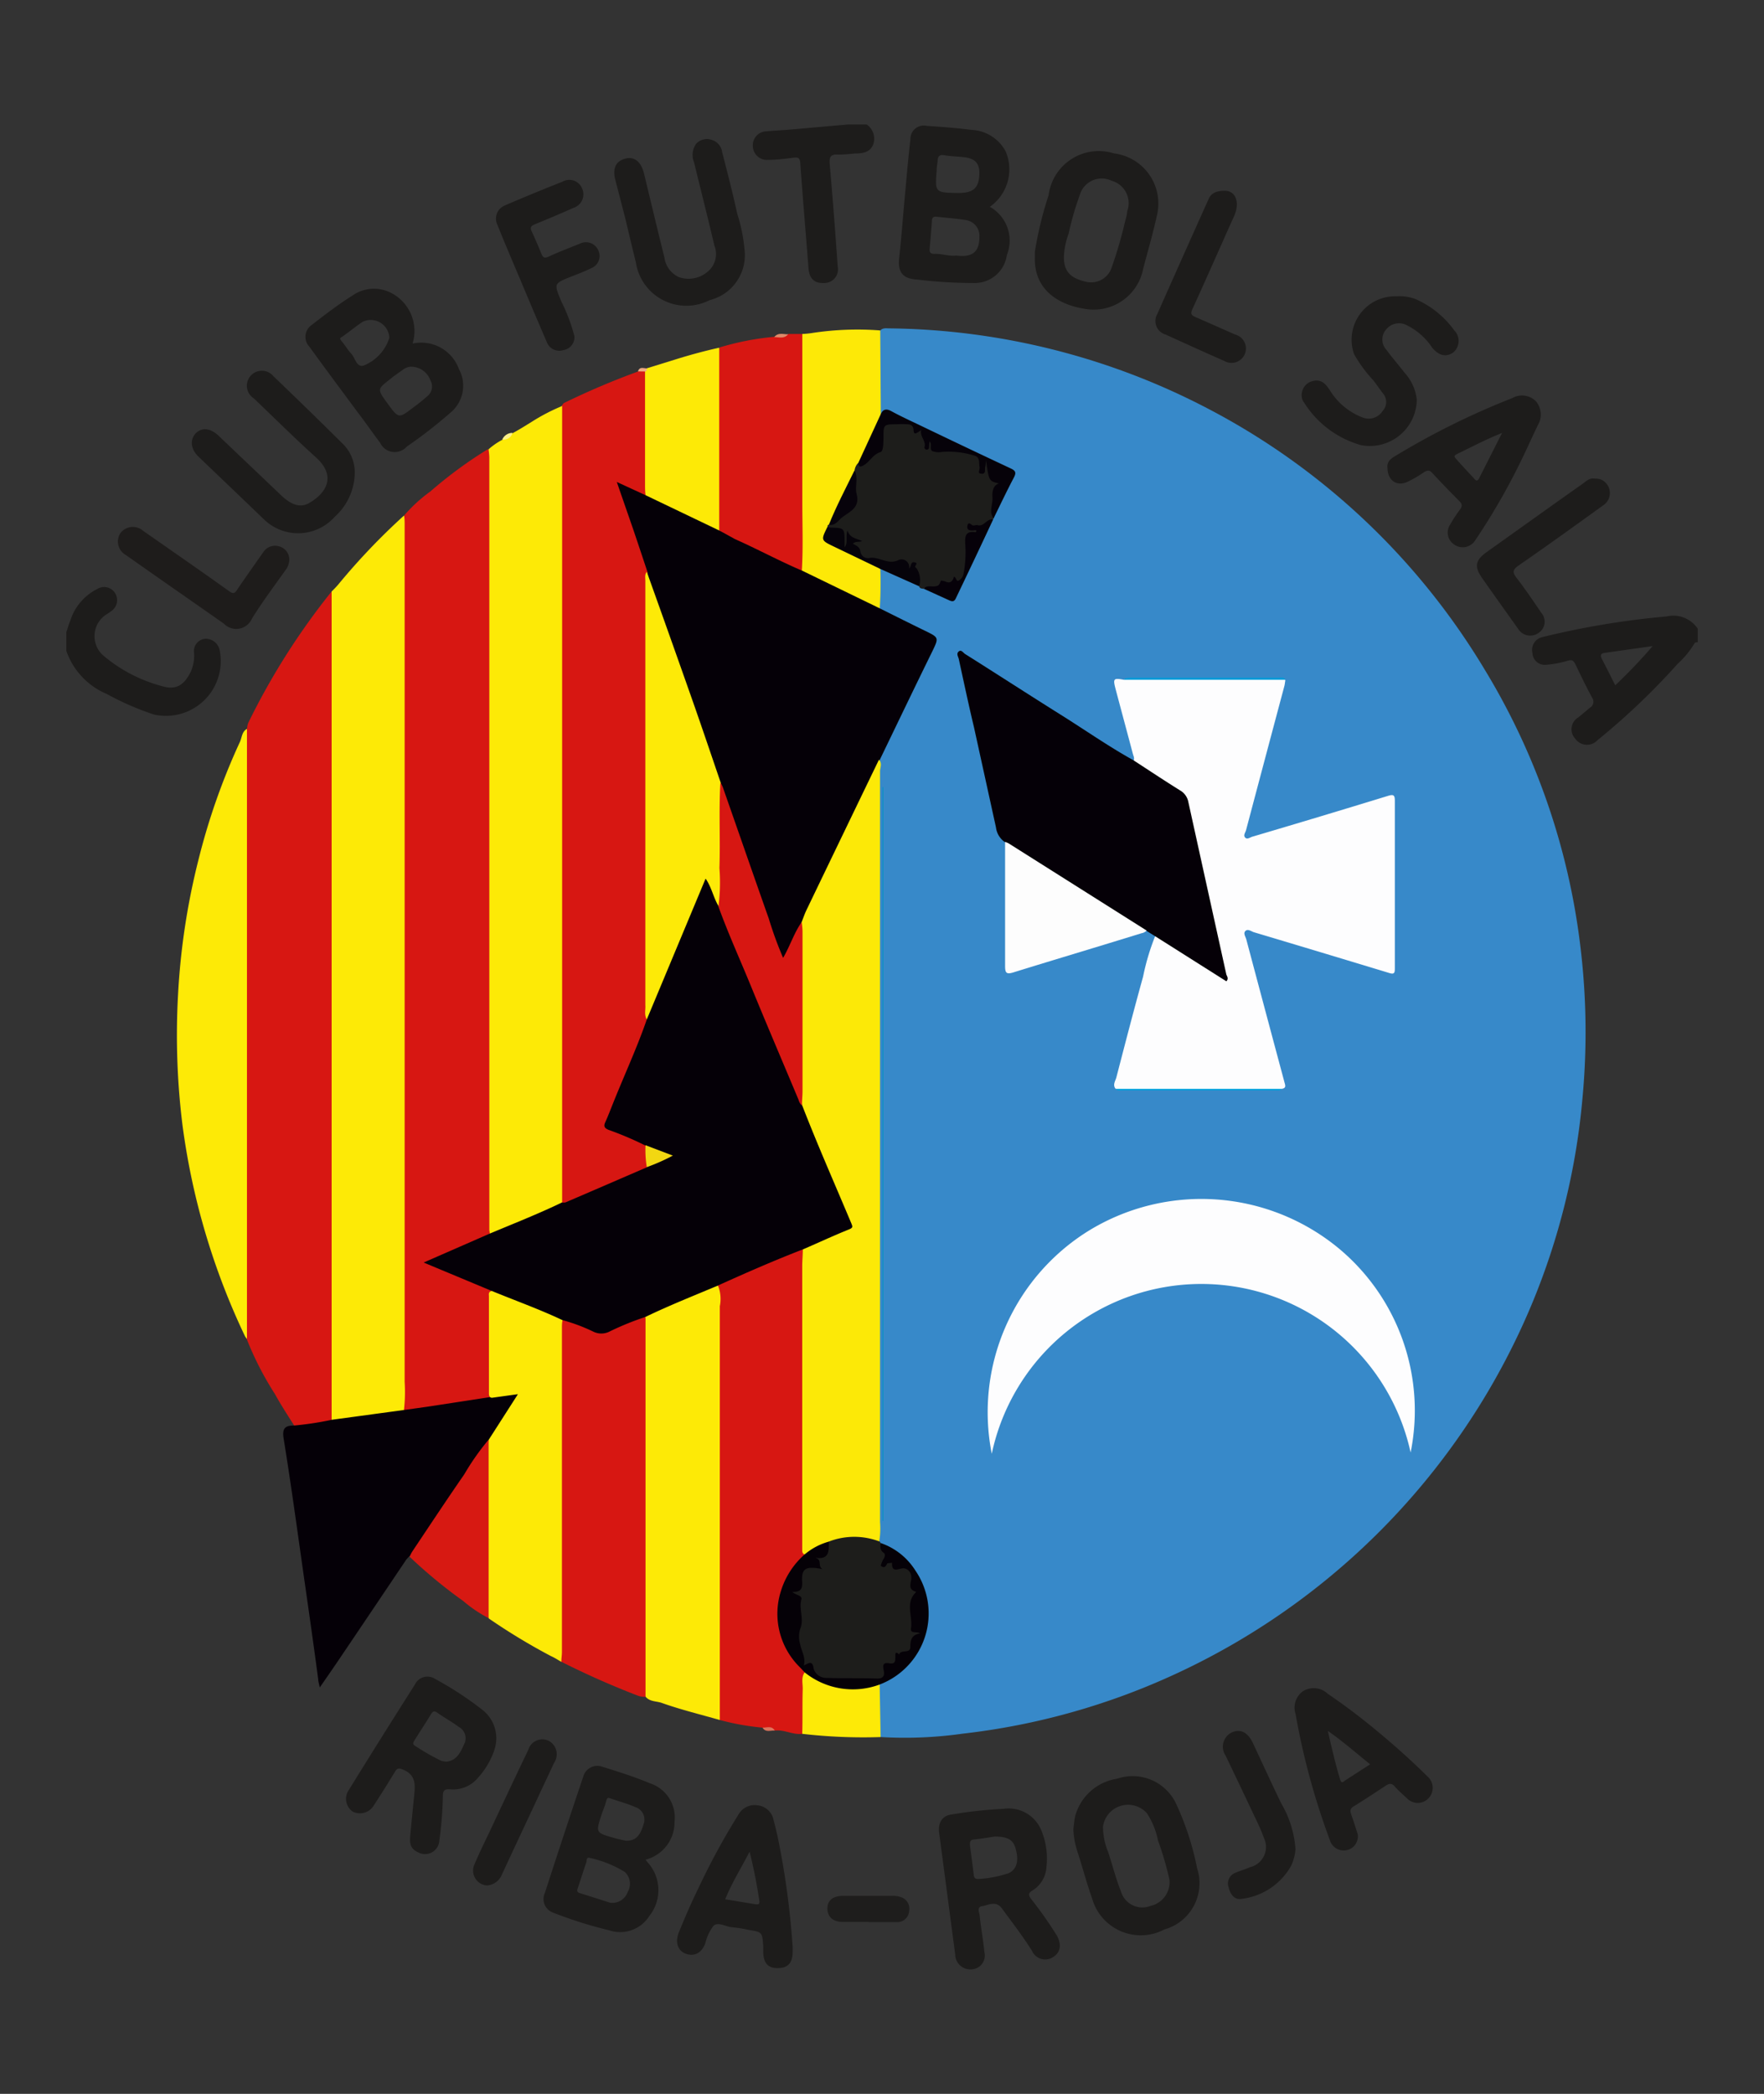 <svg id="Capa_1" data-name="Capa 1" xmlns="http://www.w3.org/2000/svg" viewBox="0 0 18 21.361"><rect x="0" y="0" width="18" height="21.361" fill="#333333" stroke="none"/><defs><style>.cls-1{fill:#1d1c1b;}.cls-2{fill:#3789c9;}.cls-3{fill:#d71712;}.cls-4{fill:#fdea06;}.cls-5{fill:#050007;}.cls-6{fill:#fde907;}.cls-7{fill:#d71912;}.cls-8{fill:#1e1c1b;}.cls-9{fill:#fdea07;}.cls-10{fill:#1e1d1c;}.cls-11{fill:#de8969;}.cls-12{fill:#dc745d;}.cls-13{fill:#fdf189;}.cls-14{fill:#ecaa84;}.cls-15{fill:#fdfdfe;}.cls-16{fill:#fce907;}.cls-17{fill:#1d1d1b;}.cls-18{fill:#fdfdfd;}.cls-19{fill:#050107;}.cls-20{fill:#060209;}.cls-21{fill:#06030a;}.cls-22{fill:#0091c5;}.cls-23{fill:#060109;}.cls-24{fill:#00a3de;}.cls-25{fill:#009cd9;}.cls-26{fill:#f2d712;}.cls-27{fill:#07030b;}</style></defs><path class="cls-1" d="M.677,6.64a.739.739,0,0,0,.411.439,2.906,2.906,0,0,0,.481.21.559.559,0,0,0,.672-.658.145.145,0,0,0-.152-.114.126.126,0,0,0-.109.142.4.4,0,0,1-.033.193c-.066.134-.147.191-.289.149a1.54,1.54,0,0,1-.6-.31.263.263,0,0,1,.036-.428c.014-.01.029-.018.042-.029a.135.135,0,0,0,.033-.191.132.132,0,0,0-.177-.034.543.543,0,0,0-.276.327C.7,6.372.69,6.411.677,6.449Z"/><path class="cls-1" d="M8.652,1.27l-.568.05c-.089.008-.179.012-.268.02a.142.142,0,0,0-.134.152.144.144,0,0,0,.156.139c.086,0,.173-.011.258-.022.047-.006.066,0,.07.055.026.357.056.714.084,1.071.008.107.059.156.157.152a.139.139,0,0,0,.141-.168c-.024-.343-.05-.686-.08-1.028-.007-.074-.007-.122.088-.114a1.522,1.522,0,0,0,.164-.011c.077,0,.156-.008.19-.091a.177.177,0,0,0-.066-.205Z"/><path class="cls-2" d="M8.989,17.721a4.187,4.187,0,0,0,.83-.034,7.077,7.077,0,0,0,1.868-.476,7.22,7.22,0,0,0,3.941-3.9,7.076,7.076,0,0,0,.519-2.1,7.236,7.236,0,0,0-.02-1.55,7.045,7.045,0,0,0-.982-2.838,7.15,7.15,0,0,0-2.828-2.659,7.181,7.181,0,0,0-3.242-.814c-.031,0-.064-.007-.09.019a.1.1,0,0,0-.028.071c0,.25-.01.5,0,.75.008.023.019.045.049.029.045-.025.082,0,.122.014.364.168.722.349,1.087.516.019.008.035.02.054.027.06.025.066.061.035.116-.067.122-.122.249-.182.374l-.013.035c-.109.251-.243.489-.353.74-.023.053-.053.066-.108.04s-.135-.064-.205-.091a.355.355,0,0,1-.069-.031c-.1-.051-.21-.1-.314-.147-.031-.016-.068-.042-.1.006a1.762,1.762,0,0,0-.006.363c.009.05.049.067.089.086.132.064.267.124.4.192.083.044.091.057.048.141-.117.23-.218.467-.338.7-.066.125-.116.258-.182.384a.145.145,0,0,0-.019.1c-.006,2.582,0,5.164,0,7.746a1.423,1.423,0,0,0,0,.173c0,.01,0,.02.007.03.018.037.056.048.088.066a.706.706,0,0,1,.375.474.735.735,0,0,1-.372.846c-.04.023-.086.039-.095.093-.011.142-.005.283-.005.425A.09.09,0,0,0,8.989,17.721Z"/><path class="cls-3" d="M4.979,4.582a4.4,4.4,0,0,0-.589.433,1.537,1.537,0,0,0-.263.24.6.6,0,0,0-.021.206q0,4.355,0,8.71a1.446,1.446,0,0,0,0,.208c.02.037.054.028.084.024.256-.039.513-.067.768-.11.027,0,.059-.006.066-.044a1.021,1.021,0,0,1-.014-.241v-.7a.468.468,0,0,1,.011-.112c.013-.059-.037-.065-.072-.079-.156-.062-.308-.133-.466-.189a.127.127,0,0,1-.084-.052c.086-.044.173-.081.261-.117s.192-.08.287-.123c.036-.016.068-.034.065-.081q0-3.9,0-7.791C5.014,4.7,5.034,4.634,4.979,4.582Z"/><path class="cls-3" d="M3.384,6.034a7.156,7.156,0,0,0-.852,1.343.271.271,0,0,0-.012.058.365.365,0,0,0-.03.169q0,2.93,0,5.86a.54.54,0,0,0,.029.2,3.218,3.218,0,0,0,.286.557c.061.111.131.218.2.327a.046.046,0,0,0,.036.02,2.061,2.061,0,0,0,.314-.042.067.067,0,0,0,.047-.035.28.28,0,0,0,.016-.128V6.182C3.416,6.131,3.428,6.076,3.384,6.034Z"/><path class="cls-3" d="M6.514,3.789a7.719,7.719,0,0,0-.756.321c-.012.006-.019.021-.028.032a.228.228,0,0,0-.025.151v7.786a.692.692,0,0,0,.008.164.056.056,0,0,0,.084.034c.258-.111.52-.216.777-.331a.058.058,0,0,0,.037-.044,1.166,1.166,0,0,0-.011-.213.167.167,0,0,0-.11-.078c-.068-.024-.133-.054-.2-.081-.1-.04-.1-.045-.062-.139.108-.277.226-.55.339-.826a.335.335,0,0,0,.045-.2q0-2.157,0-4.315c0-.061-.005-.122,0-.182a.238.238,0,0,0-.018-.151c-.086-.25-.177-.5-.265-.761.075.033.136.071.2.1.029.013.066.035.082-.02,0-.375,0-.749,0-1.124a.219.219,0,0,0-.019-.118A.058.058,0,0,0,6.514,3.789Z"/><path class="cls-4" d="M3.384,6.034c0,.116,0,.232,0,.347q0,4.054,0,8.107c.019.027.047.02.072.016q.291-.039.582-.082c.031,0,.065-.006.084-.038a1.606,1.606,0,0,0,.007-.286q0-4.369,0-8.739c0-.035,0-.069-.006-.1a6.7,6.7,0,0,0-.673.706A.961.961,0,0,1,3.384,6.034Z"/><path class="cls-4" d="M5.736,12.268c0-.055,0-.11,0-.165V4.237c0-.032,0-.064,0-.095a1.976,1.976,0,0,0-.313.163c-.062.038-.123.077-.187.111a.43.43,0,0,1-.105.068.691.691,0,0,0-.146.1.694.694,0,0,1,.008.077v7.887A.328.328,0,0,0,5,12.587a.055.055,0,0,0,.058,0c.216-.093.435-.181.65-.278C5.72,12.3,5.741,12.3,5.736,12.268Z"/><path class="cls-3" d="M7.906,17.655c.1-.012.184.046.28.033a.163.163,0,0,0,.031-.131,1.953,1.953,0,0,1,.01-.483c0-.046-.032-.073-.061-.1a.747.747,0,0,1,0-1.034c.03-.029.068-.058.053-.11-.02-1.009-.007-2.018-.009-3.027a.305.305,0,0,0,0-.043c-.027-.059-.069-.024-.1-.012-.161.064-.317.137-.475.207-.087.038-.177.071-.264.109-.033.015-.073.028-.058.08.018,1.415,0,2.829.009,4.243a.253.253,0,0,0,.023.16,2.57,2.57,0,0,0,.436.078C7.818,17.654,7.87,17.623,7.906,17.655Z"/><path class="cls-5" d="M4.125,14.384l-.738.1A3.287,3.287,0,0,1,3,14.543c-.087,0-.123.024-.106.131.076.469.14.941.207,1.412.05.348.1.7.146,1.045,0,.022.008.044.016.084.09-.13.171-.247.25-.365q.316-.468.631-.937c.008-.011.019-.021.028-.032.034-.015.048-.048.067-.077.228-.341.461-.678.686-1.02a.764.764,0,0,1,.075-.1c.079-.127.167-.248.246-.375.018-.029.05-.06.032-.093s-.063-.017-.095-.011c-.057.013-.122,0-.17.046l-.653.1Z"/><path class="cls-4" d="M7.345,17.547q0-2.11,0-4.221a.365.365,0,0,0-.018-.209c-.032-.019-.061,0-.089.012-.2.075-.386.166-.58.246a.133.133,0,0,0-.091.086.645.645,0,0,0-.008.139q0,1.772,0,3.544c0,.057-.013.117.03.167s.109.043.162.061C6.944,17.441,7.146,17.49,7.345,17.547Z"/><path class="cls-3" d="M6.587,17.311q0-.825,0-1.65v-2.12c0-.035,0-.069,0-.1-.035-.029-.066,0-.1.008-.092.036-.182.075-.271.114a.2.2,0,0,1-.159,0c-.078-.031-.153-.069-.232-.1-.041-.014-.085-.03-.112.026a.492.492,0,0,0-.01.138v3.155a.466.466,0,0,0,.023.17,8.563,8.563,0,0,0,.791.35A.249.249,0,0,0,6.587,17.311Z"/><path class="cls-4" d="M2.52,13.659c0-.112,0-.225,0-.338q0-2.886,0-5.773c0-.037,0-.075,0-.112-.052.028-.051.086-.071.131a6.732,6.732,0,0,0-.424,1.205,7.142,7.142,0,0,0-.208,1.372,7.413,7.413,0,0,0,.046,1.341A7.189,7.189,0,0,0,2.5,13.632.171.171,0,0,0,2.52,13.659Z"/><path class="cls-4" d="M5.728,16.954c0-.034.006-.069.006-.1q0-1.653,0-3.306c0-.025,0-.051.006-.077s-.028-.042-.051-.052c-.2-.088-.407-.166-.611-.247a.061.061,0,0,0-.065,0c-.032.009-.024.034-.024.056q0,.491,0,.979c0,.025,0,.047.029.053l.267-.037-.3.468a.289.289,0,0,0-.024.136v1.552a.2.2,0,0,0,.028.133,6.264,6.264,0,0,0,.633.383C5.656,16.91,5.692,16.933,5.728,16.954Z"/><path class="cls-3" d="M8.187,3.407l-.141,0c-.044.029-.1,0-.143.029a2.78,2.78,0,0,0-.558.108.209.209,0,0,0-.023.134q0,.683,0,1.364a1.528,1.528,0,0,0,0,.338c0,.045.031.065.064.082.241.123.488.233.729.355.031.015.066.029.088-.017A.572.572,0,0,0,8.216,5.6c-.017-.168,0-.336,0-.5-.006-.467,0-.933,0-1.4a1.134,1.134,0,0,1,.008-.13A.221.221,0,0,0,8.187,3.407Z"/><path class="cls-6" d="M8.187,3.407c0,.576,0,1.152,0,1.728,0,.228.009.456-.005.684.005.034.034.045.059.058.214.107.432.205.645.313a.108.108,0,0,0,.091.015,3.809,3.809,0,0,0,.006-.4.773.773,0,0,0-.256-.148c-.069-.036-.139-.067-.21-.1-.113-.051-.114-.057-.058-.172l.017-.033c.083-.184.174-.364.257-.548a.7.7,0,0,1,.038-.078q.107-.209.2-.422c.012-.026.029-.051.017-.082l-.006-.851a3.052,3.052,0,0,0-.7.027A.859.859,0,0,1,8.187,3.407Z"/><path class="cls-4" d="M7.339,5.412c0-.112,0-.225,0-.337q0-.764,0-1.528c-.152.034-.3.074-.45.121l-.291.09a.027.027,0,0,0-.016.032c0,.384,0,.768,0,1.152,0,.038,0,.075.006.112s.023.038.043.048c.208.1.419.2.628.3C7.288,5.416,7.312,5.429,7.339,5.412Z"/><path class="cls-1" d="M3.62,4.83a.41.41,0,0,0-.129-.309q-.348-.345-.7-.682a.153.153,0,1,0-.2.226c.209.2.418.407.632.6s.106.366-.067.466c-.089.052-.181.023-.286-.077l-.64-.609c-.081-.077-.169-.087-.23-.027s-.06.159.026.241c.223.214.446.426.668.64a.5.5,0,0,0,.721-.026A.615.615,0,0,0,3.62,4.83Z"/><path class="cls-1" d="M7.6,2.581a1.689,1.689,0,0,0-.077-.4c-.046-.211-.1-.419-.154-.629a.152.152,0,0,0-.106-.125.15.15,0,0,0-.16.04.2.2,0,0,0-.021.189c.069.283.141.564.207.847a.234.234,0,0,1-.067.268.3.3,0,0,1-.292.057.254.254,0,0,1-.15-.2c-.071-.285-.139-.57-.208-.856-.033-.138-.119-.192-.228-.14-.068.032-.091.1-.066.2l.1.386c.037.154.073.308.111.462a.521.521,0,0,0,.752.382A.472.472,0,0,0,7.6,2.581Z"/><path class="cls-1" d="M14.249,3.023a.443.443,0,0,0-.432.59,1.416,1.416,0,0,0,.2.271l.092.126a.134.134,0,0,1,0,.182.169.169,0,0,1-.2.069.676.676,0,0,1-.34-.281c-.038-.058-.082-.113-.167-.094A.144.144,0,0,0,13.286,4a.128.128,0,0,0,.025.113,1.009,1.009,0,0,0,.576.428.479.479,0,0,0,.57-.461.484.484,0,0,0-.126-.279c-.06-.078-.125-.152-.183-.231a.155.155,0,0,1,0-.213.168.168,0,0,1,.211-.037.657.657,0,0,1,.255.227c.069.083.145.1.217.047a.153.153,0,0,0,.008-.224.962.962,0,0,0-.4-.321A.472.472,0,0,0,14.249,3.023Z"/><path class="cls-1" d="M5.861,3.428a1.805,1.805,0,0,0-.133-.352c-.076-.184-.08-.182.1-.254.07-.027.14-.054.207-.087a.133.133,0,0,0,.07-.181.137.137,0,0,0-.188-.068c-.107.043-.215.084-.319.132-.043.02-.058.009-.073-.028-.032-.077-.064-.154-.1-.23-.021-.045,0-.059.038-.074.13-.053.26-.108.388-.165a.145.145,0,0,0,.088-.2.14.14,0,0,0-.2-.067q-.3.118-.59.243a.145.145,0,0,0-.072.2c.075.187.154.372.233.558q.133.318.27.636a.136.136,0,0,0,.171.08A.132.132,0,0,0,5.861,3.428Z"/><path class="cls-7" d="M4.986,16.508q0-.892,0-1.787a.215.215,0,0,0,0-.034,2.546,2.546,0,0,0-.248.353c-.18.26-.355.525-.531.788-.011.017-.019.036-.028.053a5.059,5.059,0,0,0,.549.453A1.356,1.356,0,0,0,4.986,16.508Z"/><path class="cls-1" d="M16.274,4.883c-.055-.012-.093.031-.134.059-.325.229-.648.461-.971.691-.116.083-.127.149-.043.268q.182.258.365.514a.145.145,0,0,0,.21.041.137.137,0,0,0,.026-.205c-.081-.119-.161-.238-.249-.352-.045-.057-.047-.085.018-.13.289-.2.574-.405.859-.611a.15.15,0,0,0-.01-.262A.148.148,0,0,0,16.274,4.883Z"/><path class="cls-1" d="M12.5,1.946c-.09,0-.14.025-.166.082q-.264.587-.524,1.174a.143.143,0,0,0,.084.211c.2.091.4.182.6.27a.147.147,0,1,0,.11-.27c-.135-.059-.268-.119-.4-.176-.045-.019-.061-.032-.036-.085.145-.316.284-.635.427-.952C12.655,2.059,12.605,1.947,12.5,1.946Z"/><path class="cls-8" d="M2.952,5.712a.139.139,0,0,0-.1-.137.143.143,0,0,0-.166.059c-.089.127-.179.253-.266.382-.027.04-.041.045-.085.013-.289-.207-.583-.41-.875-.614a.159.159,0,0,0-.23.022.157.157,0,0,0,.054.225c.332.234.665.465,1,.7a.175.175,0,0,0,.287-.051c.109-.176.234-.342.354-.511A.194.194,0,0,0,2.952,5.712Z"/><path class="cls-1" d="M13.219,18.864a1.061,1.061,0,0,0-.145-.466c-.1-.206-.193-.411-.29-.617-.052-.11-.128-.147-.217-.106a.162.162,0,0,0-.06.237q.164.342.326.685a1.416,1.416,0,0,1,.063.151.212.212,0,0,1-.138.3c-.05.021-.1.036-.153.058a.117.117,0,0,0-.068.149c.018.069.058.133.138.116a.671.671,0,0,0,.5-.337A.48.48,0,0,0,13.219,18.864Z"/><path class="cls-1" d="M4.967,19.235a.176.176,0,0,0,.153-.108c.132-.286.268-.572.4-.857l.135-.288A.155.155,0,0,0,5.6,17.76a.149.149,0,0,0-.209.091c-.137.285-.271.571-.405.857-.049.1-.1.207-.145.313A.152.152,0,0,0,4.967,19.235Z"/><path class="cls-9" d="M8.212,17.06c-.04.054-.019.116-.021.174-.005.151,0,.3-.005.454a5.389,5.389,0,0,0,.8.033l-.01-.539a.106.106,0,0,0-.092,0A.733.733,0,0,1,8.3,17.09C8.272,17.075,8.248,17.05,8.212,17.06Z"/><path class="cls-10" d="M8.863,19.609c.1,0,.191,0,.286,0a.121.121,0,0,0,.128-.114.124.124,0,0,0-.087-.142.225.225,0,0,0-.085-.012c-.167,0-.335,0-.5,0-.1,0-.16.042-.162.124s.049.141.154.142h.268Z"/><path class="cls-11" d="M7.9,3.439c.05,0,.1.021.143-.029C8,3.413,7.942,3.386,7.9,3.439Z"/><path class="cls-12" d="M7.906,17.655c-.031-.054-.081-.029-.125-.03C7.812,17.678,7.863,17.651,7.906,17.655Z"/><path class="cls-13" d="M5.125,4.484a.093.093,0,0,0,.105-.068A.114.114,0,0,0,5.125,4.484Z"/><path class="cls-14" d="M6.588,3.79A.032.032,0,0,0,6.6,3.758c-.034,0-.074-.021-.09.031Z"/><path class="cls-1" d="M17.005,6.289a8.367,8.367,0,0,0-1.268.211.133.133,0,0,0-.1.16.126.126,0,0,0,.14.122A1.1,1.1,0,0,0,16,6.74c.041-.012.056,0,.073.032.056.116.112.233.174.347a.07.07,0,0,1-.022.1l-.12.1a.14.14,0,0,0-.031.217.146.146,0,0,0,.227.015,7.084,7.084,0,0,0,.818-.779.933.933,0,0,0,.174-.212c0-.007.02-.006.031-.009V6.414A.3.3,0,0,0,17.005,6.289Zm-.524.7c-.047-.093-.09-.18-.135-.266-.02-.038-.013-.057.031-.063l.487-.069A5.238,5.238,0,0,1,16.481,6.992Z"/><path class="cls-5" d="M7.339,5.412l-.745-.357-.3-.138c.061.178.118.34.173.5.047.139.093.277.139.416a1.308,1.308,0,0,0,.107.363c.208.594.411,1.19.624,1.782.2.563.392,1.132.6,1.695.013.037.013.093.06.1s.052-.054.07-.087c.049-.089.088-.183.136-.272.247-.513.49-1.028.743-1.538a.271.271,0,0,0,.031-.124c.178-.368.354-.736.533-1.1.072-.149.073-.147-.075-.219s-.3-.148-.448-.222l-.795-.386C7.95,5.722,7.726,5.6,7.5,5.5,7.444,5.469,7.392,5.44,7.339,5.412Z"/><path class="cls-15" d="M11.787,9.551a2.389,2.389,0,0,0-.123.413c-.095.342-.184.686-.273,1.029-.01.036-.039.074-.008.114a.119.119,0,0,0,.059.007h1.581a.131.131,0,0,0,.059-.006c.045-.009.033-.036.025-.066q-.195-.727-.389-1.456c-.007-.029-.035-.065-.009-.089s.06.006.088.014q.69.206,1.378.415c.052.016.058,0,.058-.046,0-.57,0-1.141,0-1.711,0-.055-.011-.068-.069-.05q-.691.212-1.386.417c-.023.007-.051.031-.072.009s0-.049.008-.073q.195-.736.392-1.474c.005-.019.006-.039.01-.059-.016-.019-.038-.012-.057-.012H11.518a.079.079,0,0,0-.05.008c-.107-.02-.113-.013-.083.1.058.219.117.437.175.656.006.022.018.043.008.067,0,.049.046.063.079.084.122.078.244.155.366.234a.208.208,0,0,1,.1.136c.127.571.252,1.141.379,1.711a.035.035,0,0,1-.011.039c-.129-.081-.261-.162-.391-.247-.077-.051-.159-.094-.237-.144C11.832,9.556,11.813,9.538,11.787,9.551Z"/><path class="cls-16" d="M8.969,7.75q-.372.77-.743,1.541c-.017.037-.03.075-.045.113a.375.375,0,0,0-.026.144c0,.567,0,1.134,0,1.7a.32.32,0,0,0,.031.125q.225.535.449,1.072c.022.051.02.074-.036.1-.116.046-.23.1-.342.149-.025.013-.056.019-.065.052,0,.058-.006.115-.006.173q0,1.311,0,2.622c0,.089,0,.178,0,.267,0,.021,0,.041.024.05.048.009.076-.03.112-.05a.884.884,0,0,1,.149-.062.674.674,0,0,1,.4-.017c.031.009.065.025.1,0a.782.782,0,0,0,.009-.2q0-3.836,0-7.67C8.986,7.821,9,7.782,8.969,7.75Z"/><path class="cls-5" d="M11.787,9.551l.727.46c.024-.026.009-.048,0-.068q-.194-.88-.388-1.761a.174.174,0,0,0-.085-.119c-.161-.1-.318-.205-.477-.308-.254-.141-.492-.308-.738-.462-.327-.205-.651-.415-.978-.621-.019-.012-.039-.048-.065-.026s-.007.05,0,.075c.051.233.1.466.156.7q.112.51.224,1.02a.213.213,0,0,0,.088.148,1.212,1.212,0,0,0,.253.18c.36.223.717.451,1.074.68a.168.168,0,0,0,.117.045Z"/><path class="cls-15" d="M10.12,14.831a2.186,2.186,0,0,1,4.274-.013,2.152,2.152,0,0,0-.728-2.078,2.2,2.2,0,0,0-2.567-.178A2.178,2.178,0,0,0,10.12,14.831Z"/><path class="cls-17" d="M8.458,5.352a.016.016,0,0,0-.013.02.038.038,0,0,0,.04.028c.1-.011.112.048.112.123a.08.08,0,0,0,.027.074c.047-.022.033-.071.044-.111a.1.1,0,0,0,.079.023c-.029.01-.07.015-.039.058a.292.292,0,0,0,.243.159,1.2,1.2,0,0,0,.234.015.057.057,0,0,1,.07.037.041.041,0,0,0,.023.025c.068.025.068.025.083.093.006.028.011.057.018.085s.035.022.056.028C9.453,6,9.473,6,9.493,6s.045.011.05,0c.046-.071.125-.05.185-.057.153-.018.128-.131.141-.225a1.445,1.445,0,0,0,0-.208c0-.034.007-.056.047-.057s.059,0,.058-.037S9.936,5.4,9.9,5.378a.27.27,0,0,0,.231-.076l.01-.019a.567.567,0,0,1,.065-.34c.012-.018.006-.031-.008-.034-.1-.02-.1-.095-.105-.172a.047.047,0,0,0-.029-.045c-.037.022-.023.067-.043.112-.006-.043,0-.075-.01-.105s-.022-.06-.057-.07a.771.771,0,0,0-.278-.048c-.066.006-.142.028-.17-.08-.012-.047-.029.013-.052.021.006-.1-.07-.144-.139-.188a.455.455,0,0,0-.271-.022c-.029,0-.043.026-.049.054a.49.49,0,0,0-.008.077.3.3,0,0,1-.234.284A.134.134,0,0,0,8.72,4.8c0,.1-.005.2,0,.293a.1.1,0,0,1-.064.109C8.579,5.238,8.534,5.316,8.458,5.352Z"/><path class="cls-17" d="M8.977,15.727a.718.718,0,0,0-.52,0,.165.165,0,0,0-.029.08.061.061,0,0,1-.036.055c-.075.035-.075.036-.043.122a.159.159,0,0,0-.086-.005c-.089.011-.107.032-.105.124,0,.05.021.1-.054.125-.029.009-.014.041.008.054.044.025.036.063.04.1a1.463,1.463,0,0,1-.02.368c0,.02.01.032.018.046a.227.227,0,0,1,.04.122c0,.047-.006.093.066.073.018-.005.022.011.029.025a.224.224,0,0,0,.219.123c.142,0,.284,0,.425,0,.07,0,.132-.01.116-.1,0-.011,0-.031.008-.031.1-.006.1-.132.195-.142a.069.069,0,0,0,.066-.069.113.113,0,0,1,.064-.112c.036-.018.025-.043-.009-.053s-.052-.047-.052-.087c0-.064,0-.128,0-.191a.1.1,0,0,1,.029-.087c.013-.011.029-.027.009-.043-.051-.039-.038-.094-.038-.144a.091.091,0,0,0-.083-.1c-.044-.011-.093,0-.13-.051s-.061.019-.11.046a.18.18,0,0,0-.01-.233A.02.02,0,0,0,8.977,15.727Z"/><path class="cls-18" d="M11.7,9.493l-1.406-.888c-.012-.007-.025-.011-.038-.017,0,.422,0,.844,0,1.266,0,.072.013.088.085.066.436-.135.873-.265,1.309-.4A.087.087,0,0,0,11.7,9.493Z"/><path class="cls-19" d="M8.985,15.741c0,.035-.01.071.032.1.021.013.012.047-.006.07a.374.374,0,0,0-.024.062c.03.025.048.016.064-.019,0-.009.034-.008.052-.011-.008.123.089.041.132.059a.086.086,0,0,1,.063.081c.009.052-.047.125.043.154.009,0,.007.006,0,.012-.105.108-.026.241-.045.361-.01.061.055.03.093.053-.084.015-.1.063-.1.138s-.095.021-.114.077c-.043-.04-.039,0-.039.024,0,.047,0,.077-.067.066s-.06.032-.051.076,0,.081-.067.08c-.177-.006-.354,0-.531-.007a.133.133,0,0,1-.117-.092c-.011-.089-.048-.059-.1-.035.02-.081-.025-.146-.038-.216a.266.266,0,0,1,0-.156c.043-.1-.015-.2.012-.3.012-.044-.053-.041-.091-.077.08,0,.1-.025.1-.092-.011-.148.029-.176.207-.141-.054-.033,0-.093-.07-.115.149.019.132-.081.135-.166a.65.65,0,0,0-.244.128.817.817,0,0,0-.246.378A.764.764,0,0,0,8.153,17c.02.02.039.041.059.062a.784.784,0,0,0,.767.122.776.776,0,0,0,.361-1.163A.677.677,0,0,0,8.985,15.741Z"/><path class="cls-20" d="M8.756,4.727c.006.027.014.041.047.025.07-.033.1-.116.182-.14.03-.009.029-.094.03-.146,0-.137,0-.137.139-.138a.72.72,0,0,1,.1,0c.033,0,.066.009.068.06s.024.038.077,0c-.014.068.055.111.034.177,0,.012.01.021.022.022a.023.023,0,0,0,.025-.02c0-.019,0-.039.006-.064.03.031-.007.082.03.1a.191.191,0,0,0,.1.007.882.882,0,0,1,.323.037c.065.016.048.072.056.112s-.03.071.021.074.028-.05.039-.078a.376.376,0,0,0,.006-.063c.03.216.03.216.132.24-.042.012-.072.057-.066.139s-.04.148.012.217c.068-.139.135-.28.207-.417.025-.048.018-.068-.03-.091-.318-.149-.635-.3-.951-.452-.091-.043-.183-.086-.271-.134-.052-.028-.085-.019-.108.034Z"/><path class="cls-21" d="M9.379,5.981a.219.219,0,0,0-.024-.18s-.008-.008-.012-.012c-.02-.014.036-.042-.009-.052s-.031.037-.058.064a.078.078,0,0,0-.107-.088c-.105.053-.192-.033-.29-.022a.079.079,0,0,1-.1-.068c-.005-.041-.04-.057-.076-.076.029-.029.061-.013.093-.027-.054-.029-.122-.026-.148-.108-.023.067.009.121-.03.172,0-.02,0-.034,0-.049,0-.15,0-.149-.149-.153a.062.062,0,0,1-.024-.01c-.07.14-.07.14.068.206l.472.227Z"/><path class="cls-22" d="M9.013,15.515V8.03H9.005v7.486Z"/><path class="cls-23" d="M10.134,5.3c-.066-.014-.094.081-.164.056-.011,0-.027.006-.041.005s-.046-.048-.057,0,.025.053.062.05c.011,0,.022-.009.03.006l-.008.013c-.11-.017-.111.047-.106.129a1.171,1.171,0,0,1-.018.295.1.1,0,0,1-.048.068c-.027.017-.024-.031-.05-.039-.012.05-.04.074-.093.047A.211.211,0,0,0,9.6,5.923c-.023.1-.113.036-.161.07,0,0-.005.01-.007.016l.251.114c.029.013.052.02.07-.018C9.881,5.838,10.008,5.57,10.134,5.3Z"/><path class="cls-24" d="M13.082,11.108h-1.7c.02.024.048.015.073.015h1.553C13.034,11.122,13.062,11.131,13.082,11.108Z"/><path class="cls-25" d="M11.468,6.935l1.561,0h.087c-.016-.031-.045-.021-.069-.021H11.54C11.515,6.918,11.487,6.91,11.468,6.935Z"/><path class="cls-5" d="M8.2,12.743c.153-.066.3-.135.461-.2.045-.018.04-.028.025-.065-.168-.4-.345-.8-.5-1.2-.091-.284-.219-.553-.333-.828-.167-.4-.339-.8-.5-1.21-.037-.072-.053-.153-.1-.222C7.238,9,7.228,8.966,7.2,8.968s-.04.03-.05.054c-.075.178-.153.356-.223.536-.094.243-.2.48-.295.723A.265.265,0,0,0,6.6,10.4c-.1.29-.231.571-.345.857-.026.064-.05.129-.079.192-.019.042-.007.061.035.078a3.374,3.374,0,0,1,.372.158,1.093,1.093,0,0,0,.25.116c.011,0-.006.014,0,0s0-.007-.007,0a.5.5,0,0,0-.229.109c-.276.119-.552.239-.828.357a.1.1,0,0,1-.034,0c-.242.117-.493.215-.74.319l-.672.294.688.287c.243.1.49.188.727.3a1.812,1.812,0,0,1,.32.12.185.185,0,0,0,.156,0,2.841,2.841,0,0,1,.37-.151c.242-.117.492-.216.739-.32C7.612,12.985,7.9,12.859,8.2,12.743Z"/><path class="cls-9" d="M6.6,10.4,7.2,8.963c.063.092.081.2.135.286.048-.011.04-.051.04-.083,0-.334.009-.669.006-1a.832.832,0,0,0-.026-.179c-.093-.272-.185-.545-.28-.816Q6.839,6.5,6.6,5.834c-.023.027-.015.06-.015.091q0,2.165,0,4.33C6.589,10.3,6.571,10.352,6.6,10.4Z"/><path class="cls-26" d="M6.6,11.907a2.029,2.029,0,0,0,.266-.118l-.279-.106A1.054,1.054,0,0,0,6.6,11.907Z"/><path class="cls-27" d="M8.458,5.352c.06.016.09-.035.123-.064.076-.065.2-.1.16-.248-.02-.078.02-.164-.021-.242C8.63,4.981,8.535,5.162,8.458,5.352Z"/><path class="cls-1" d="M4.683,3.765a.41.41,0,0,0-.473-.26A.437.437,0,0,0,4,2.993a.38.38,0,0,0-.4.02c-.149.093-.287.2-.427.308a.146.146,0,0,0-.016.216c.162.224.328.446.492.668.077.1.153.21.231.314a.164.164,0,0,0,.271.037,4.768,4.768,0,0,0,.443-.344A.356.356,0,0,0,4.683,3.765Zm-.976-.034c-.07.016-.082-.079-.122-.122s-.061-.084-.095-.123-.016-.038.007-.054c.068-.049.132-.1.2-.147a.19.19,0,0,1,.276.161A.451.451,0,0,1,3.707,3.731Zm.651.313a1.7,1.7,0,0,1-.141.113c-.149.114-.149.114-.261-.039s-.106-.146.032-.256c.038-.031.079-.058.119-.087a.159.159,0,0,1,.08-.034.211.211,0,0,1,.205.139A.127.127,0,0,1,4.358,4.044Z"/><path class="cls-1" d="M6.883,18.585a.367.367,0,0,0-.25-.392c-.159-.067-.324-.118-.489-.17a.149.149,0,0,0-.192.1q-.2.594-.392,1.188a.147.147,0,0,0,.081.2,4.294,4.294,0,0,0,.574.181.351.351,0,0,0,.411-.146A.421.421,0,0,0,6.609,19c-.006-.006-.011-.014-.022-.028A.394.394,0,0,0,6.883,18.585Zm-.477.714a.168.168,0,0,1-.177.113l-.315-.1c-.035-.011-.023-.035-.016-.056.029-.087.056-.175.087-.262,0-.014,0-.051.033-.04a1.143,1.143,0,0,1,.357.143A.164.164,0,0,1,6.406,19.3Zm-.02-.52c-.035-.008-.08-.017-.124-.03-.183-.052-.183-.053-.126-.23.015-.046.036-.091.048-.139s.021-.042.054-.03c.081.029.165.05.243.085a.133.133,0,0,1,.087.173C6.532,18.729,6.486,18.781,6.386,18.779Z"/><path class="cls-1" d="M10.1,2.11a.466.466,0,0,0,.162-.565.415.415,0,0,0-.35-.22c-.151-.02-.3-.03-.457-.041a.136.136,0,0,0-.165.136c-.026.223-.044.448-.065.672-.016.18-.03.362-.05.542-.015.144.038.21.183.218a4.864,4.864,0,0,0,.579.035.33.33,0,0,0,.337-.285A.394.394,0,0,0,10.1,2.11Zm-.542-.374c0-.035.008-.069.01-.1s.013-.062.063-.053c.068.012.138.013.207.021.116.013.162.067.155.182-.007.134-.064.183-.214.183C9.54,1.965,9.54,1.965,9.558,1.736Zm.2.871c-.069.01-.145-.02-.223-.017-.038,0-.052-.014-.049-.051.009-.1.017-.19.023-.285,0-.033.016-.047.049-.043.1.012.207.018.309.036a.163.163,0,0,1,.127.17C9.993,2.541,9.95,2.633,9.758,2.607Z"/><path class="cls-1" d="M4.918,17.44a3.415,3.415,0,0,0-.476-.311.142.142,0,0,0-.208.056q-.341.536-.674,1.075a.158.158,0,0,0,.04.222.165.165,0,0,0,.217-.068c.073-.111.143-.224.212-.337.022-.037.035-.043.083-.024.128.052.126.148.115.256-.013.129-.026.258-.038.388-.007.078-.021.157.078.2a.146.146,0,0,0,.216-.12,3.756,3.756,0,0,0,.036-.449c0-.051.007-.079.072-.074a.331.331,0,0,0,.291-.123.8.8,0,0,0,.161-.274A.368.368,0,0,0,4.918,17.44Zm-.175.339c-.039.084-.073.179-.185.193a.268.268,0,0,1-.054-.008,2.228,2.228,0,0,1-.269-.154c-.036-.02-.01-.045,0-.064.053-.086.109-.169.161-.255.019-.031.033-.042.067-.018.07.05.147.091.216.143A.132.132,0,0,1,4.743,17.779Z"/><path class="cls-1" d="M10.778,19.736a4.07,4.07,0,0,0-.253-.359c-.027-.035-.041-.062.014-.093a.3.3,0,0,0,.139-.238.745.745,0,0,0-.049-.365.36.36,0,0,0-.388-.228,4.629,4.629,0,0,0-.526.057c-.1.011-.145.084-.132.187q.082.621.164,1.242a.154.154,0,0,0,.165.152.141.141,0,0,0,.133-.175c-.012-.121-.034-.24-.047-.361,0-.037-.038-.1.024-.109s.137-.06.2.021c.105.144.215.285.309.436a.147.147,0,0,0,.228.053C10.826,19.908,10.832,19.825,10.778,19.736Zm-.5-.622a1.139,1.139,0,0,1-.295.055c-.028,0-.042-.007-.046-.037-.012-.1-.026-.206-.04-.308,0-.033,0-.053.041-.058.08-.008.159-.022.212-.03.135,0,.191.035.214.126C10.4,18.989,10.373,19.077,10.283,19.114Z"/><path class="cls-1" d="M12.215,19.058a2.869,2.869,0,0,0-.209-.646.49.49,0,0,0-.607-.266.526.526,0,0,0-.428.382,1.221,1.221,0,0,0-.018.137.828.828,0,0,0,.04.221c.052.159.094.321.15.478a.516.516,0,0,0,.738.32A.49.49,0,0,0,12.215,19.058Zm-.477.386a.227.227,0,0,1-.3-.149c-.052-.13-.086-.267-.13-.4a.679.679,0,0,1-.053-.26.258.258,0,0,1,.448-.137.78.78,0,0,1,.113.277,3.252,3.252,0,0,1,.117.4A.248.248,0,0,1,11.738,19.444Z"/><path class="cls-1" d="M11.367,1.565a.516.516,0,0,0-.667.427,3.665,3.665,0,0,0-.14.576c0,.018,0,.035,0,.052-.012.321.22.484.505.53a.514.514,0,0,0,.6-.408c.047-.181.1-.359.14-.543A.515.515,0,0,0,11.367,1.565Zm.115.688a4.489,4.489,0,0,1-.136.469.221.221,0,0,1-.266.152c-.159-.036-.223-.107-.224-.248a.752.752,0,0,1,.049-.244,2.927,2.927,0,0,1,.112-.389.233.233,0,0,1,.326-.149.237.237,0,0,1,.16.308C11.5,2.185,11.492,2.22,11.482,2.253Z"/><path class="cls-1" d="M15.672,4.093a.2.2,0,0,0-.24-.032,7.782,7.782,0,0,0-1.183.584c-.051.03-.1.062-.091.127,0,.127.094.194.2.145a1.17,1.17,0,0,0,.173-.1c.033-.02.055-.023.082.006.092.1.183.193.276.287.03.03.036.052.009.088a1.421,1.421,0,0,0-.1.153.145.145,0,0,0,.035.2.15.15,0,0,0,.219-.037,6.662,6.662,0,0,0,.474-.824c.057-.116.109-.235.166-.352A.21.21,0,0,0,15.672,4.093Zm-.58.788c-.015.03-.031.026-.051,0-.061-.066-.122-.13-.183-.2-.02-.021-.024-.033.009-.049.146-.07.289-.147.46-.215Z"/><path class="cls-1" d="M14.566,18.123c-.16-.159-.328-.309-.5-.452s-.338-.27-.517-.391a.208.208,0,0,0-.256-.025.206.206,0,0,0-.073.23,7.332,7.332,0,0,0,.35,1.287.147.147,0,0,0,.249.059.151.151,0,0,0,.036-.117c-.017-.053-.04-.127-.066-.2-.013-.037-.015-.062.024-.086.111-.068.219-.14.327-.211.036-.024.063-.027.094.01s.082.08.124.12a.151.151,0,0,0,.217,0A.153.153,0,0,0,14.566,18.123Zm-.839.04c-.017.011-.038.041-.053-.011-.048-.159-.085-.321-.125-.494.157.109.29.227.432.341Z"/><path class="cls-1" d="M7.935,18.737c-.013-.056-.026-.112-.041-.168a.186.186,0,0,0-.159-.151.19.19,0,0,0-.2.094,7.153,7.153,0,0,0-.408.75c-.073.148-.138.3-.2.451-.04.1-.012.188.07.218s.16,0,.2-.106a.48.48,0,0,1,.083-.178c.049-.044.124.009.188.014a1.43,1.43,0,0,1,.17.027c.14.023.14.023.15.165l0,.069c.006.11.052.158.152.156s.149-.052.148-.167v-.05A8.236,8.236,0,0,0,7.935,18.737Zm-.224.69L7.4,19.376c.068-.169.162-.316.249-.486a5.138,5.138,0,0,1,.1.507C7.753,19.427,7.735,19.43,7.711,19.427Z"/><path class="cls-3" d="M7.351,7.984c-.017.291,0,.582-.01.872a1.912,1.912,0,0,1-.01.393c.1.276.221.541.332.812.159.388.324.773.486,1.16a.123.123,0,0,0,.034.058c0-.049.006-.1.006-.146V9.506c0-.034-.005-.068-.008-.1-.078.11-.117.24-.19.366a3.793,3.793,0,0,1-.146-.4c-.158-.447-.313-.895-.47-1.343A.318.318,0,0,0,7.351,7.984Z"/></svg>